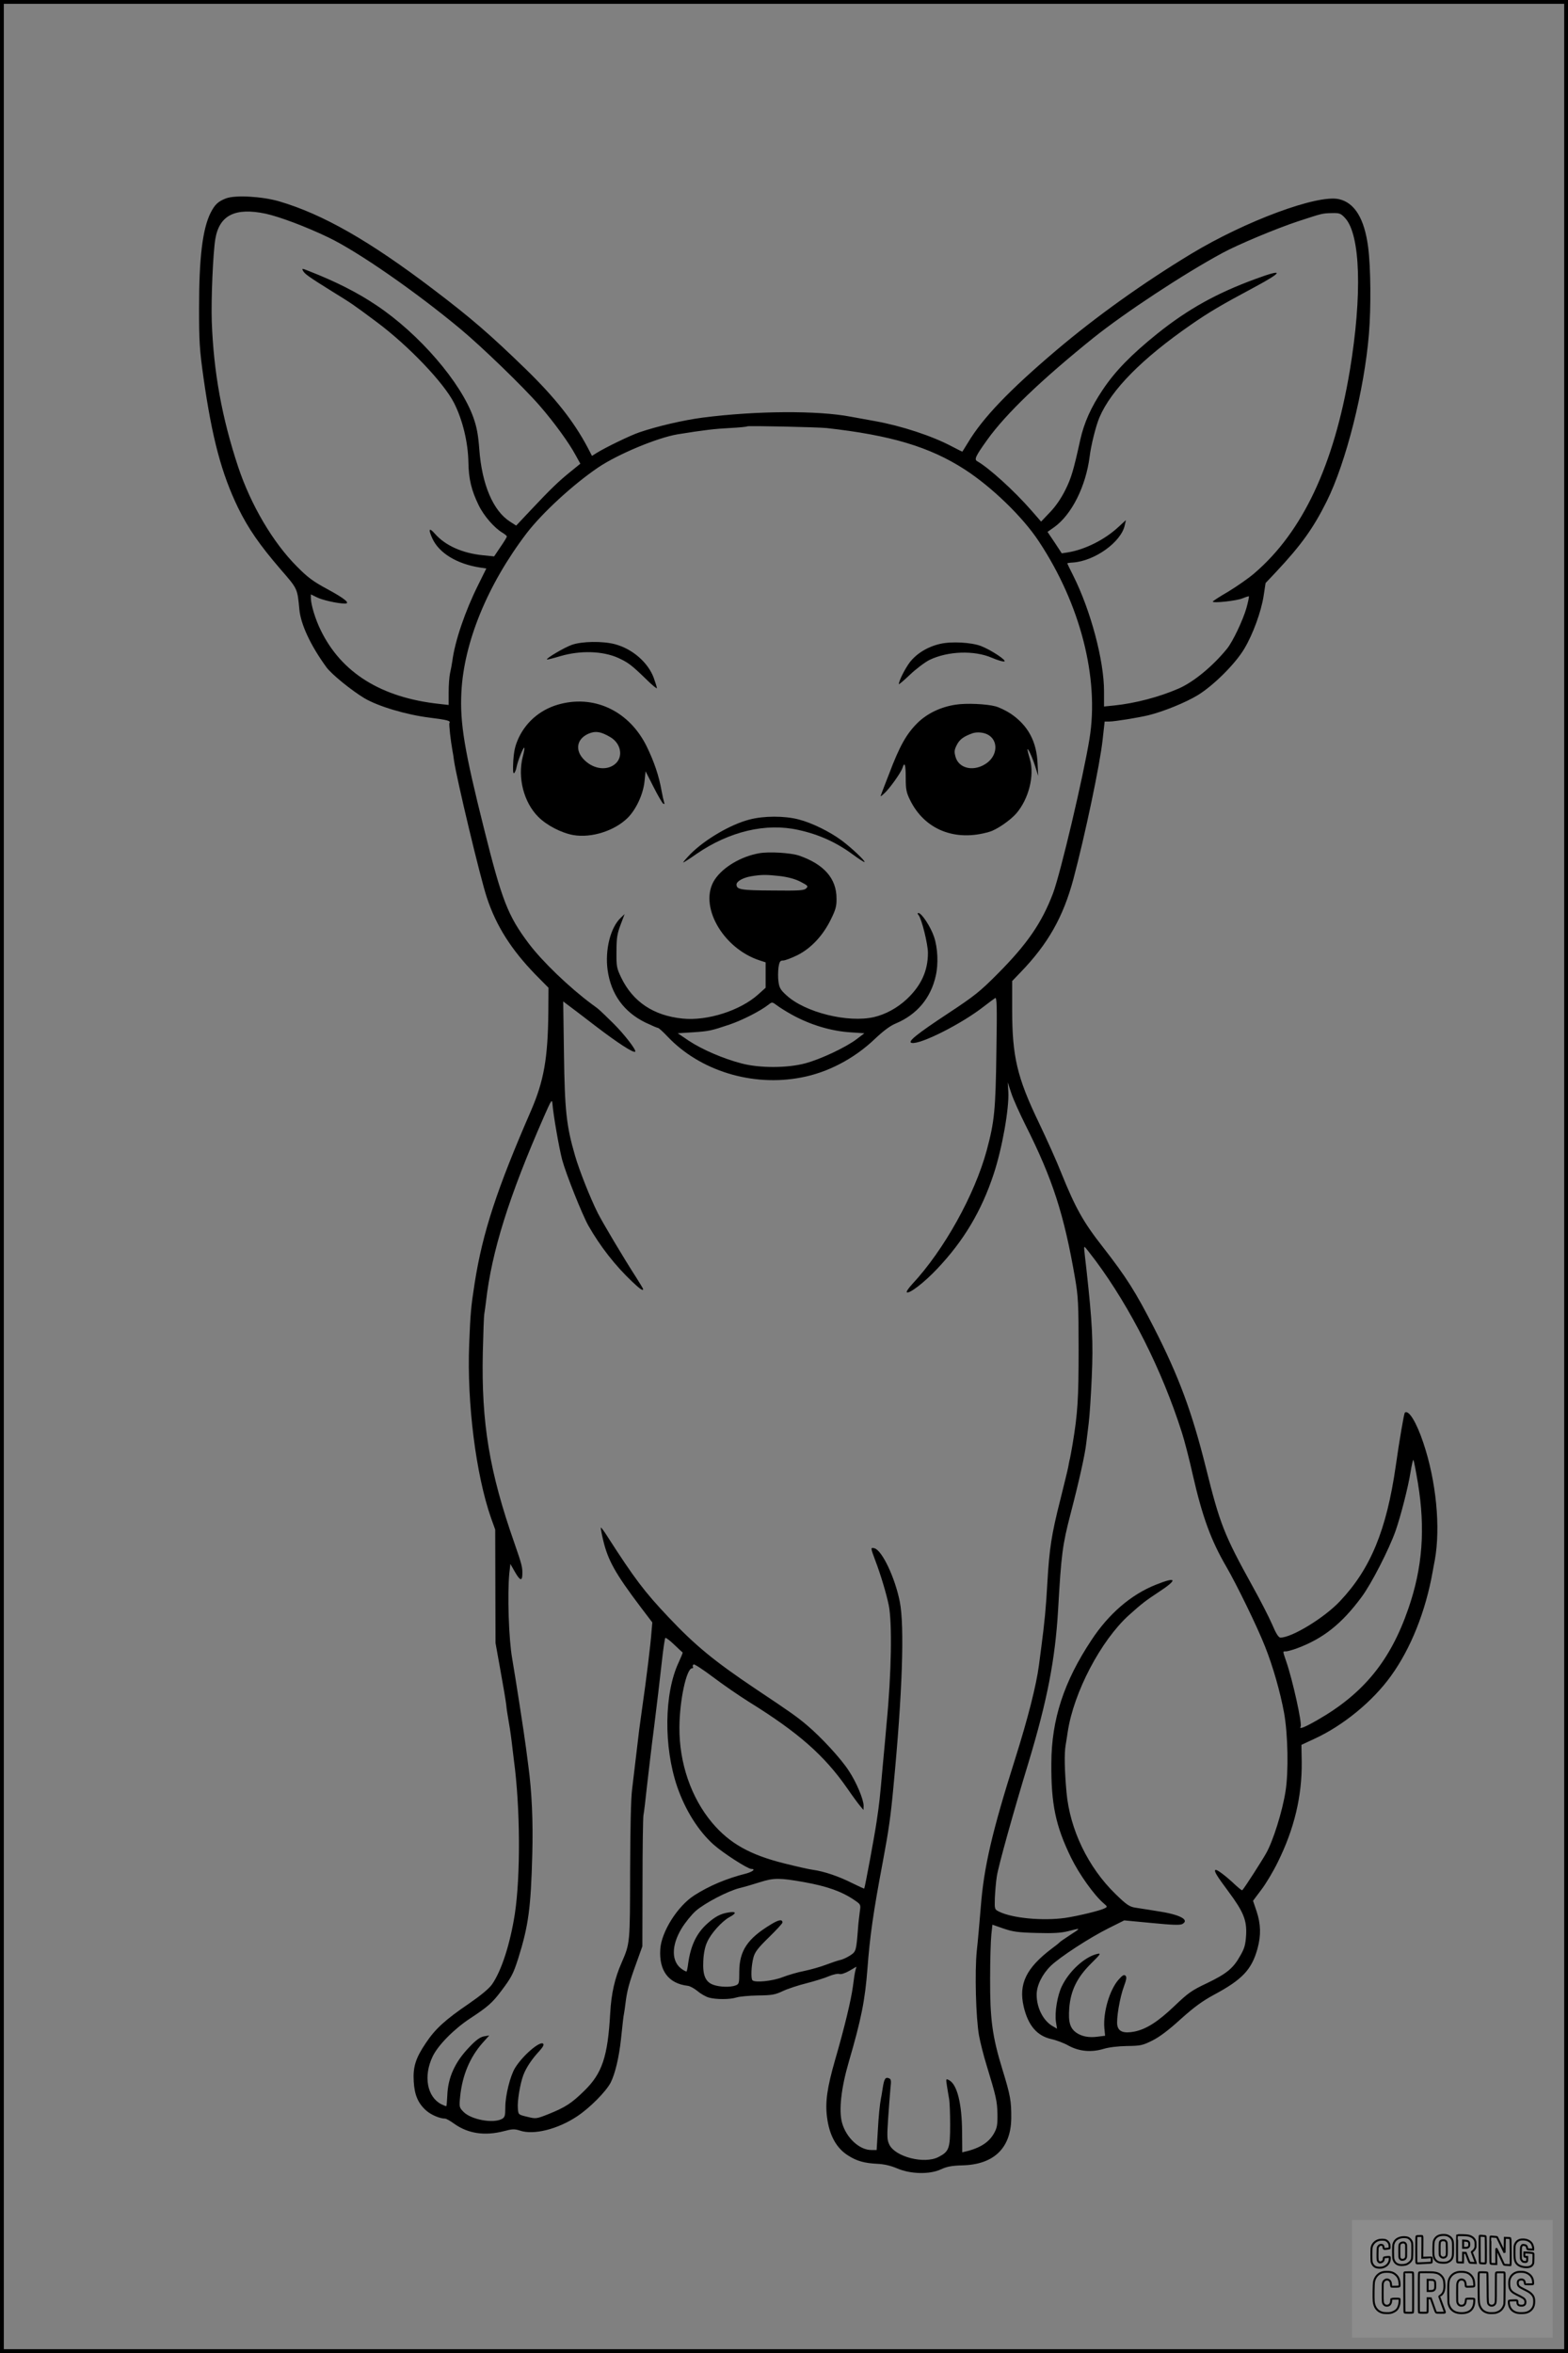 <?xml version="1.0" encoding="UTF-8"?>
<svg xmlns="http://www.w3.org/2000/svg" version="1.0" width="1024pt" height="1536pt" viewBox="0 0 1024 1536" preserveAspectRatio="xMidYMid meet">
  <rect x="0" y="0" width="1024" height="1536" fill="#808080" stroke="none"/>
  <g transform="translate(0.00 0.00) scale(1)">
    <g transform="translate(0,1536) scale(0.1,-0.1)" fill="#000000" stroke="none">
      <path d="M1476 14065 c-52 -20 -73 -40 -101 -95 -52 -105 -75 -290 -75 -621 0 -219 3 -270 29 -455 56 -394 118 -626 226 -849 66 -135 141 -243 277 -401 112 -129 110 -124 123 -262 9 -98 74 -237 177 -378 34 -46 162 -150 248 -202 90 -53 273 -108 428 -127 117 -15 136 -20 127 -35 -4 -7 8 -116 20 -181 3 -13 7 -41 10 -64 17 -118 173 -772 215 -896 61 -184 159 -338 317 -501 l85 -86 -1 -159 c-3 -302 -29 -448 -113 -643 -223 -512 -316 -795 -368 -1125 -24 -155 -28 -196 -36 -400 -15 -385 44 -852 143 -1135 l27 -75 1 -370 1 -370 32 -178 c18 -98 35 -200 38 -225 2 -26 9 -69 14 -97 5 -27 15 -90 21 -140 6 -49 13 -106 15 -125 42 -310 44 -756 6 -1005 -31 -197 -87 -370 -149 -459 -20 -28 -72 -71 -150 -125 -156 -106 -221 -166 -281 -256 -68 -100 -86 -158 -80 -254 5 -88 29 -142 82 -189 32 -28 89 -52 123 -52 7 0 34 -15 60 -34 90 -64 199 -80 323 -48 56 15 70 15 105 4 90 -31 248 9 374 93 83 55 188 161 219 220 29 58 54 162 67 281 13 121 16 150 20 169 2 11 7 43 10 70 10 80 23 129 68 253 l42 117 1 410 c0 226 3 426 6 445 4 19 14 105 23 190 10 85 30 261 47 390 16 129 38 311 48 404 10 92 21 171 25 174 3 3 29 -16 58 -44 28 -27 53 -50 55 -51 2 -1 -10 -30 -26 -65 -95 -202 -99 -551 -9 -813 53 -153 139 -289 238 -377 62 -55 222 -158 245 -158 31 0 11 -18 -33 -30 -130 -33 -241 -80 -338 -142 -109 -69 -216 -238 -223 -352 -9 -141 54 -224 179 -239 14 -1 43 -17 65 -35 21 -18 55 -37 74 -42 47 -13 137 -13 180 1 19 6 82 12 140 13 91 1 113 5 163 29 32 15 102 38 155 51 54 14 119 34 146 46 27 11 57 18 68 14 11 -3 37 5 65 21 l46 27 -7 -26 c-4 -15 -11 -61 -16 -103 -12 -89 -55 -269 -117 -482 -51 -178 -65 -273 -52 -372 15 -118 61 -202 138 -250 56 -36 107 -50 191 -54 43 -2 87 -12 129 -30 89 -38 213 -40 286 -6 39 18 70 24 140 26 205 5 316 112 319 305 1 114 -5 150 -58 322 -66 215 -81 328 -80 593 0 121 4 249 8 286 l7 65 72 -25 c61 -21 94 -26 217 -29 110 -3 160 0 207 12 84 22 84 21 12 -25 -35 -23 -66 -44 -69 -48 -3 -4 -25 -22 -50 -40 -168 -127 -219 -231 -185 -379 29 -124 87 -192 182 -213 32 -7 82 -26 110 -42 69 -38 148 -46 229 -22 36 11 96 18 154 19 87 1 102 4 164 35 47 23 107 68 186 140 88 79 143 119 217 159 185 99 247 164 285 301 24 88 22 161 -6 245 l-23 68 54 72 c30 39 79 121 108 181 108 218 158 430 156 652 l-2 113 84 39 c188 86 383 246 501 411 129 178 226 421 272 680 2 14 9 48 14 75 39 215 9 518 -75 767 -45 135 -97 219 -121 196 -5 -6 -35 -178 -59 -348 -60 -417 -164 -671 -364 -882 -101 -108 -314 -238 -389 -238 -12 0 -29 26 -55 88 -21 48 -78 159 -127 247 -187 338 -213 406 -305 775 -91 364 -176 594 -340 915 -119 232 -178 326 -333 525 -128 163 -179 255 -272 485 -28 72 -94 218 -145 325 -143 297 -175 433 -175 740 l0 186 53 55 c181 187 280 362 347 611 77 290 174 751 191 911 l13 117 30 0 c36 0 189 25 256 41 98 24 243 83 322 131 103 63 247 206 305 305 56 94 109 240 125 342 l13 85 68 72 c165 176 243 285 331 461 126 253 246 727 276 1094 14 172 12 430 -5 564 -24 187 -88 292 -191 315 -139 32 -609 -142 -965 -357 -317 -192 -620 -409 -880 -629 -309 -262 -481 -442 -578 -604 -19 -30 -34 -56 -36 -58 -1 -1 -31 14 -67 33 -130 69 -327 134 -503 166 -60 11 -132 24 -160 29 -215 41 -615 39 -965 -6 -124 -16 -297 -56 -414 -96 -60 -20 -222 -99 -280 -135 l-30 -19 -29 56 c-91 171 -211 323 -403 510 -237 230 -359 335 -604 521 -417 317 -722 491 -1008 575 -111 32 -286 42 -346 19z m259 -100 c91 -20 260 -83 410 -155 192 -92 570 -354 865 -600 139 -116 407 -375 515 -499 93 -107 192 -243 234 -322 l31 -56 -64 -52 c-77 -62 -131 -114 -258 -249 l-97 -103 -39 25 c-111 70 -185 242 -202 474 -7 92 -16 143 -38 205 -81 230 -354 548 -635 735 -122 82 -264 154 -438 222 -47 19 -49 19 -40 2 11 -20 35 -38 196 -138 125 -77 129 -80 285 -196 209 -156 437 -395 505 -528 56 -110 92 -258 94 -389 2 -109 20 -182 66 -277 34 -71 103 -150 157 -182 15 -9 28 -20 28 -24 0 -5 -19 -36 -42 -69 l-41 -61 -70 7 c-136 13 -248 63 -316 140 -39 45 -46 32 -17 -31 44 -95 161 -166 312 -189 l40 -6 -53 -107 c-85 -170 -152 -366 -169 -497 -3 -22 -10 -58 -15 -80 -5 -22 -9 -78 -9 -123 l0 -84 -62 7 c-378 41 -638 203 -773 480 -35 70 -65 169 -65 212 l0 23 39 -19 c34 -18 137 -41 183 -41 39 0 0 32 -110 92 -97 52 -132 78 -203 150 -157 157 -301 402 -384 651 -106 320 -160 618 -172 947 -5 147 8 447 23 539 26 156 129 208 329 166z m7049 -28 c101 -108 113 -503 31 -997 -104 -619 -309 -1053 -623 -1322 -37 -32 -113 -85 -169 -119 -57 -33 -103 -63 -103 -66 0 -12 157 5 194 21 22 9 41 15 42 13 2 -2 -5 -36 -16 -76 -23 -80 -89 -219 -127 -266 -94 -115 -217 -216 -314 -259 -128 -56 -285 -97 -421 -111 l-68 -7 0 100 c0 200 -87 527 -201 754 -22 43 -39 79 -39 81 0 1 16 4 37 5 142 10 314 133 338 242 l8 35 -49 -45 c-89 -83 -219 -148 -331 -166 l-39 -6 -46 70 -47 70 44 31 c114 82 206 266 231 460 9 75 41 202 64 256 77 181 279 385 600 607 117 81 197 128 412 243 192 103 194 123 7 54 -254 -93 -441 -197 -641 -357 -170 -137 -275 -244 -357 -367 -76 -113 -121 -214 -146 -325 -44 -200 -59 -251 -98 -329 -27 -54 -63 -107 -100 -145 l-58 -61 -61 70 c-115 132 -280 281 -356 324 -21 12 -12 32 66 141 123 171 352 390 692 664 205 164 590 418 844 555 101 55 353 160 492 206 165 54 158 52 223 54 49 1 57 -2 85 -32z m-3388 -1371 c422 -47 676 -123 905 -271 176 -114 379 -310 484 -470 270 -408 395 -892 330 -1288 -40 -246 -189 -877 -238 -1008 -73 -192 -167 -330 -361 -525 -116 -117 -153 -146 -321 -257 -211 -139 -272 -189 -241 -195 56 -12 329 126 471 238 33 25 66 50 74 55 11 6 13 -49 8 -351 -5 -382 -13 -456 -63 -643 -79 -291 -279 -651 -487 -874 -24 -26 -40 -50 -35 -53 17 -11 116 66 197 152 175 184 291 380 370 619 56 169 102 430 96 538 l-4 62 23 -70 c12 -38 55 -133 94 -211 177 -352 251 -582 323 -999 20 -117 23 -164 23 -465 0 -321 -6 -417 -39 -615 -6 -37 -17 -97 -21 -110 -1 -5 -5 -24 -8 -42 -3 -17 -27 -114 -52 -215 -57 -225 -71 -315 -84 -538 -9 -166 -19 -265 -40 -425 -5 -38 -12 -90 -15 -115 -17 -130 -72 -347 -155 -610 -151 -477 -205 -708 -225 -970 -8 -96 -19 -224 -26 -285 -14 -138 -6 -440 15 -555 9 -47 30 -130 47 -185 65 -213 71 -240 73 -325 1 -73 -3 -91 -23 -127 -36 -63 -99 -100 -207 -123 0 0 0 60 -1 132 -1 185 -32 311 -85 339 -21 11 -21 10 -14 -37 4 -27 11 -65 14 -84 4 -19 7 -96 7 -170 0 -156 -7 -175 -77 -211 -92 -47 -281 1 -320 81 -15 31 -16 52 -8 170 5 74 12 162 15 196 6 53 5 62 -11 68 -22 8 -30 -5 -39 -62 -4 -24 -8 -54 -11 -65 -9 -47 -16 -117 -22 -227 l-7 -115 -33 0 c-79 -1 -166 80 -193 178 -22 80 -6 226 44 397 82 281 106 402 122 610 16 212 38 367 100 695 39 209 52 299 70 495 58 604 73 1045 41 1205 -31 157 -116 335 -165 348 -27 7 -26 4 5 -79 35 -92 72 -215 88 -292 23 -113 18 -443 -14 -772 -5 -58 -16 -181 -25 -275 -20 -226 -22 -243 -40 -365 -13 -90 -76 -429 -81 -438 -1 -2 -37 15 -80 36 -85 43 -182 76 -254 86 -25 3 -108 22 -184 41 -227 56 -361 131 -475 266 -138 164 -216 392 -214 624 1 175 46 385 83 385 6 0 9 4 5 9 -3 5 -1 12 5 16 5 3 62 -34 127 -83 65 -49 172 -123 238 -164 319 -198 488 -347 636 -559 35 -51 74 -104 86 -118 l22 -26 1 27 c0 41 -47 154 -97 229 -50 78 -181 220 -274 298 -64 54 -100 80 -331 234 -276 185 -398 286 -572 470 -159 168 -222 252 -401 530 -20 32 -39 57 -41 55 -2 -2 5 -41 16 -86 31 -128 78 -213 241 -429 l79 -104 -5 -57 c-6 -86 -34 -313 -62 -507 -20 -143 -18 -128 -37 -290 -9 -77 -22 -183 -28 -235 -8 -60 -12 -259 -13 -535 -1 -473 0 -469 -56 -598 -44 -100 -67 -200 -74 -328 -16 -285 -52 -394 -172 -510 -81 -79 -121 -105 -230 -149 -81 -32 -83 -32 -140 -18 -58 14 -58 14 -61 53 -5 48 15 165 36 220 18 48 57 106 105 157 22 25 31 40 24 47 -20 20 -134 -77 -184 -159 -31 -51 -63 -179 -63 -254 0 -57 -3 -67 -22 -78 -58 -31 -199 -5 -250 45 -29 30 -30 32 -23 101 14 138 63 256 147 351 l43 48 -35 -6 c-25 -5 -52 -24 -97 -72 -92 -96 -138 -197 -142 -315 -2 -36 -4 -66 -6 -68 -2 -2 -17 4 -33 12 -93 48 -118 183 -57 311 35 74 140 180 245 249 117 77 145 102 203 179 67 89 79 112 111 212 67 213 83 331 92 680 6 218 -3 410 -26 580 -5 39 -12 90 -15 115 -12 94 -69 460 -90 582 -23 128 -32 423 -19 557 l7 62 29 -51 c32 -56 47 -63 49 -22 2 50 -2 66 -51 207 -164 467 -217 786 -207 1245 3 129 7 244 10 255 2 11 7 47 11 80 37 325 149 683 377 1203 50 114 54 120 57 85 5 -68 43 -287 63 -363 25 -93 130 -356 171 -430 78 -137 176 -262 287 -367 51 -48 71 -62 71 -48 0 3 -20 36 -44 74 -87 135 -217 354 -252 422 -50 100 -121 279 -149 376 -56 193 -67 292 -72 662 l-5 344 25 -19 c14 -10 97 -73 184 -140 145 -111 251 -180 261 -169 10 9 -73 116 -143 185 -93 91 -90 89 -140 125 -147 109 -323 278 -412 396 -136 181 -175 280 -292 749 -128 510 -158 689 -148 890 16 327 171 704 426 1039 103 134 304 319 468 430 131 88 387 194 518 216 174 28 244 36 340 41 61 3 112 8 115 11 5 5 456 -5 516 -11z m1757 -5433 c232 -312 436 -718 565 -1123 17 -52 49 -176 71 -275 63 -277 120 -431 219 -601 69 -119 203 -394 253 -521 52 -130 100 -299 125 -435 25 -140 30 -385 9 -513 -20 -128 -81 -324 -127 -404 -25 -45 -139 -223 -155 -240 -2 -3 -22 13 -46 35 -60 57 -123 105 -130 97 -9 -8 7 -35 85 -140 99 -133 121 -188 116 -284 -4 -63 -10 -87 -38 -135 -46 -83 -89 -118 -218 -180 -100 -47 -124 -65 -210 -147 -109 -104 -185 -153 -264 -169 -68 -13 -103 -1 -111 40 -8 40 16 184 43 255 17 46 19 62 10 70 -9 9 -20 3 -46 -27 -58 -67 -100 -211 -92 -313 l5 -52 -48 -6 c-57 -8 -104 1 -140 26 -41 29 -53 69 -46 161 9 114 51 200 143 291 63 62 66 68 39 62 -81 -19 -182 -111 -230 -210 -30 -61 -48 -172 -39 -233 l7 -45 -31 18 c-60 36 -102 119 -102 204 0 60 36 133 92 188 60 58 252 183 376 245 l104 52 179 -17 c133 -13 184 -15 200 -7 51 28 -17 63 -166 85 -60 10 -123 19 -140 22 -39 6 -58 19 -130 89 -179 174 -298 421 -320 664 -13 144 -15 254 -6 306 5 32 12 73 14 89 39 258 216 595 399 761 87 78 111 96 193 150 129 84 122 105 -17 49 -161 -64 -307 -189 -420 -361 -180 -271 -261 -518 -262 -804 -2 -268 28 -410 129 -617 53 -108 150 -244 213 -298 25 -21 25 -23 6 -32 -27 -15 -177 -51 -259 -63 -146 -20 -343 -2 -430 41 -30 15 -30 15 -28 89 2 41 7 105 13 142 9 63 109 422 207 743 122 404 174 672 193 995 21 366 28 422 82 630 55 211 94 386 102 459 3 25 10 84 16 131 6 47 15 183 20 303 10 225 4 349 -35 702 -17 146 -17 145 -11 145 2 0 33 -39 69 -87z m2107 -1455 c49 -299 30 -551 -62 -817 -117 -341 -293 -557 -596 -730 -84 -48 -120 -62 -108 -42 11 18 -52 303 -94 425 -24 71 -24 66 -2 66 9 0 42 9 72 20 170 63 292 159 422 335 63 84 179 310 222 432 34 97 83 289 98 385 7 43 15 78 18 78 3 0 16 -69 30 -152z m-4010 -2604 c151 -27 247 -61 329 -117 43 -29 43 -30 36 -76 -3 -25 -9 -71 -11 -101 -12 -157 -13 -159 -52 -185 -20 -13 -50 -27 -67 -30 -16 -4 -58 -18 -92 -31 -34 -13 -97 -31 -140 -40 -43 -8 -107 -27 -143 -41 -64 -25 -179 -37 -196 -20 -11 11 -8 95 6 147 9 36 28 62 101 133 49 48 89 91 89 97 0 23 -25 19 -78 -14 -150 -91 -203 -170 -204 -305 0 -78 -1 -83 -25 -92 -33 -12 -100 -11 -143 4 -53 18 -72 63 -67 157 2 47 11 93 25 122 24 56 97 137 147 164 47 25 44 38 -6 30 -53 -8 -90 -28 -141 -74 -70 -63 -108 -144 -124 -261 -3 -25 -8 -48 -10 -50 -2 -2 -15 4 -28 13 -72 47 -74 153 -5 267 23 38 65 90 93 115 60 52 208 129 286 149 30 7 91 25 135 39 88 28 127 28 285 0z"></path>
      <path d="M3733 11150 c-48 -17 -168 -88 -161 -95 2 -2 41 8 88 22 130 38 276 34 378 -12 65 -30 87 -47 180 -137 39 -39 72 -66 72 -60 0 6 -10 37 -21 68 -38 101 -140 189 -254 219 -81 21 -216 19 -282 -5z"></path>
      <path d="M6140 11157 c-83 -19 -154 -63 -199 -121 -32 -43 -71 -121 -71 -142 0 -4 33 24 73 62 40 38 97 81 127 96 120 58 292 64 408 14 35 -15 71 -26 80 -24 22 4 -85 75 -152 101 -64 24 -192 31 -266 14z"></path>
      <path d="M3665 10766 c-125 -30 -224 -110 -277 -221 -24 -52 -31 -84 -36 -152 -3 -58 -2 -84 5 -80 6 4 14 23 17 42 8 40 44 130 50 124 3 -2 -2 -29 -10 -59 -35 -137 7 -299 102 -393 55 -55 150 -104 227 -118 118 -21 270 27 356 112 56 56 101 154 110 237 l7 67 52 -102 c28 -56 57 -105 63 -109 9 -5 10 -2 6 9 -3 9 -11 43 -17 77 -17 96 -48 187 -96 286 -110 225 -330 336 -559 280z m321 -218 c68 -40 85 -124 36 -171 -52 -49 -141 -41 -204 20 -65 62 -54 138 24 173 45 20 82 15 144 -22z"></path>
      <path d="M6241 10760 c-99 -15 -187 -58 -250 -120 -72 -72 -116 -150 -184 -330 -25 -63 -48 -124 -52 -135 -7 -17 -5 -17 19 5 35 31 111 138 120 168 14 43 21 21 21 -66 0 -75 4 -95 28 -144 95 -194 294 -274 518 -208 47 13 137 75 176 120 81 94 120 247 89 353 -9 30 -16 59 -16 64 1 17 33 -53 51 -111 l19 -61 -4 80 c-6 145 -62 249 -175 326 -29 19 -74 41 -99 48 -60 16 -192 22 -261 11z m209 -195 c69 -36 67 -132 -4 -185 -81 -60 -184 -40 -206 40 -9 33 -8 45 9 78 18 35 43 54 101 75 29 10 71 7 100 -8z"></path>
      <path d="M4894 10010 c-124 -32 -290 -130 -384 -224 -30 -31 -51 -56 -48 -56 4 0 43 25 87 56 214 147 454 204 666 156 133 -29 247 -81 353 -159 41 -30 76 -53 78 -50 6 6 -85 93 -150 141 -77 57 -194 115 -281 137 -92 24 -227 24 -321 -1z"></path>
      <path d="M4957 9790 c-118 -21 -234 -90 -288 -170 -111 -165 48 -451 294 -530 l37 -12 0 -83 0 -83 -49 -44 c-117 -105 -332 -174 -494 -157 -189 19 -325 110 -401 269 -29 61 -31 72 -30 170 0 88 5 116 27 174 l26 69 -25 -24 c-67 -63 -104 -209 -86 -341 22 -158 106 -274 247 -343 40 -19 77 -35 82 -35 5 0 33 -25 62 -56 212 -224 553 -329 872 -268 173 32 345 122 479 249 58 55 103 89 140 104 138 58 229 166 261 311 18 77 13 183 -11 254 -21 64 -81 156 -102 156 -7 0 -7 -5 1 -14 20 -24 61 -189 61 -246 0 -119 -45 -215 -140 -304 -62 -57 -138 -98 -211 -115 -170 -40 -452 30 -573 142 -39 35 -47 50 -52 89 -4 25 -3 67 0 92 6 39 11 46 30 46 13 0 55 16 94 35 89 45 166 127 218 233 31 63 38 86 37 137 0 130 -81 223 -245 280 -54 18 -197 27 -261 15z m138 -149 c54 -7 98 -19 133 -37 48 -25 52 -29 37 -43 -13 -14 -46 -16 -221 -14 -206 1 -234 6 -234 39 0 21 43 45 97 54 68 11 97 11 188 1z m75 -904 c121 -67 257 -108 385 -116 l90 -6 -50 -38 c-71 -54 -235 -131 -335 -158 -118 -32 -300 -32 -417 -1 -120 31 -258 91 -343 147 l-74 50 95 6 c108 7 122 10 244 51 84 29 199 87 254 130 23 18 24 18 55 -5 17 -13 60 -40 96 -60z"></path>
    </g>
  </g>
  <rect x="0.0" y="0.0" width="1024.0" height="1536.0" fill="none" stroke="black" stroke-width="5"></rect>
  <g transform="translate(882.93 1449.20) scale(0.128)" opacity="1.0">
    <rect x="0" y="0" width="1024.0" height="600.0" fill="white" fill-opacity="0.1"></rect>
    <g transform="translate(0,650) scale(0.1,-0.1)" stroke="none">
      <path fill="none" stroke="#000000" stroke-width="100" d="M4491 5720 c-164 -43 -269 -147 -319 -315 -19 -65 -29 -577 -13 -693 25 -190 116 -310 276 -367 63 -23 284 -32 370 -16 122 22 249 110 294 205 51 104 56 150 56 496 0 341 -4 385 -48 478 -46 100 -156 184 -282 217 -83 21 -241 19 -334 -5z m270 -273 c19 -12 43 -40 54 -62 18 -37 20 -64 23 -320 5 -339 -1 -384 -56 -436 -87 -82 -235 -56 -289 51 -22 43 -23 53 -23 335 0 314 7 370 52 412 34 32 66 42 139 42 53 1 73 -4 100 -22z"></path>
      <path fill="none" stroke="#000000" stroke-width="100" d="M5367 5723 c-4 -3 -7 -311 -7 -683 0 -618 1 -679 17 -691 12 -10 51 -14 152 -14 l136 0 3 248 2 248 67 -3 67 -3 34 -85 c18 -47 58 -152 89 -235 30 -82 63 -158 73 -168 14 -15 40 -19 165 -24 l148 -6 -5 34 c-4 19 -49 143 -102 276 -53 133 -96 246 -96 251 0 6 15 19 33 31 53 33 104 92 134 156 27 57 28 67 27 195 0 115 -4 144 -23 193 -31 80 -76 135 -148 183 -83 56 -166 82 -303 94 -129 11 -453 14 -463 3z m541 -300 c55 -27 77 -73 77 -163 0 -61 -4 -82 -23 -111 -34 -55 -73 -69 -191 -69 l-101 0 0 187 0 186 101 -6 c66 -4 114 -12 137 -24z"></path>
      <path fill="none" stroke="#000000" stroke-width="100" d="M6514 5685 c-4 -9 -5 -320 -2 -690 3 -511 7 -678 16 -687 19 -19 273 -30 291 -13 11 11 13 126 12 675 -1 364 -6 672 -11 685 -11 28 -27 31 -187 40 -99 6 -114 5 -119 -10z"></path>
      <path fill="none" stroke="#000000" stroke-width="100" d="M3355 5683 c-27 -3 -55 -9 -62 -15 -10 -8 -13 -150 -13 -683 0 -592 2 -674 15 -685 12 -10 52 -11 173 -6 362 15 578 29 590 38 8 7 12 46 12 129 0 108 -2 119 -20 129 -11 6 -24 9 -28 7 -4 -3 -103 -8 -221 -12 l-214 -7 5 545 c4 384 2 549 -5 556 -11 11 -120 12 -232 4z"></path>
      <path fill="none" stroke="#000000" stroke-width="100" d="M7067 5654 c-4 -4 -7 -310 -7 -680 0 -625 1 -673 18 -692 15 -18 31 -21 152 -24 l134 -3 -3 400 c-2 277 1 397 8 390 11 -11 153 -311 251 -530 96 -215 128 -281 142 -292 7 -6 82 -14 165 -17 l153 -7 11 28 c14 34 3 1333 -11 1347 -5 5 -70 11 -144 14 l-136 5 -1 -54 c-1 -30 -5 -200 -8 -379 l-6 -325 -73 150 c-40 83 -123 256 -184 385 -61 129 -117 242 -125 252 -11 12 -40 18 -121 22 -59 4 -130 9 -157 12 -28 3 -54 2 -58 -2z"></path>
      <path fill="none" stroke="#000000" stroke-width="100" d="M2507 5614 c-220 -49 -342 -159 -394 -357 -24 -91 -24 -641 0 -740 57 -233 232 -339 510 -310 56 6 127 21 158 33 76 29 187 114 226 174 64 95 67 114 71 505 2 232 -1 371 -8 404 -27 126 -116 235 -228 278 -74 29 -236 35 -335 13z m191 -281 c15 -11 36 -35 47 -54 19 -32 20 -52 20 -349 0 -309 0 -316 -23 -362 -31 -62 -75 -89 -155 -95 -53 -4 -67 -2 -97 19 -19 13 -44 41 -55 63 -19 37 -20 60 -20 350 0 337 2 351 60 405 54 51 169 63 223 23z"></path>
      <path fill="none" stroke="#000000" stroke-width="100" d="M8568 5491 c-133 -43 -219 -134 -262 -280 -13 -45 -16 -107 -16 -343 0 -320 9 -395 60 -506 73 -156 258 -255 506 -269 191 -11 324 47 376 165 19 42 22 70 26 288 4 209 3 242 -11 256 -19 18 -186 38 -347 41 l-105 2 -3 -95 c-1 -52 2 -102 7 -109 6 -10 33 -16 75 -19 l66 -4 0 -105 c0 -98 -1 -105 -26 -130 -23 -23 -31 -25 -99 -21 -64 3 -79 7 -112 34 -21 16 -49 52 -63 80 -25 49 -25 51 -25 324 0 303 6 348 56 402 28 29 32 30 99 26 105 -6 152 -50 167 -158 8 -53 9 -54 48 -62 22 -5 90 -10 150 -11 l110 -2 3 43 c4 52 -30 180 -66 245 -53 99 -179 183 -317 212 -96 20 -226 18 -297 -4z"></path>
      <path fill="none" stroke="#000000" stroke-width="100" d="M1390 5484 c-203 -45 -359 -207 -390 -404 -13 -83 -13 -616 0 -694 20 -123 100 -235 203 -281 98 -45 271 -51 387 -13 211 67 340 238 340 451 0 54 -3 69 -17 74 -24 9 -264 -15 -280 -28 -7 -7 -13 -31 -13 -60 0 -56 -13 -95 -43 -128 -31 -34 -95 -61 -144 -61 -35 0 -48 6 -77 35 -52 52 -58 99 -54 423 3 257 5 280 24 323 42 89 120 132 202 109 53 -14 72 -42 81 -120 11 -90 15 -92 150 -79 62 6 125 15 138 20 25 9 25 10 21 107 -3 82 -9 106 -33 155 -33 68 -97 130 -163 160 -60 27 -235 33 -332 11z"></path>
      <path fill="none" stroke="#000000" stroke-width="100" d="M1600 3845 c-239 -44 -424 -235 -476 -495 -22 -109 -33 -831 -15 -1000 31 -300 174 -492 425 -572 45 -15 100 -21 211 -25 181 -6 263 8 380 66 147 73 214 152 266 311 26 78 32 117 37 219 4 98 2 125 -9 132 -22 14 -393 11 -407 -3 -7 -7 -12 -39 -12 -73 0 -169 -84 -275 -217 -275 -68 0 -110 18 -150 64 -65 73 -68 99 -68 606 0 446 1 456 22 515 78 208 337 201 392 -11 6 -23 13 -75 16 -115 3 -41 10 -78 15 -83 10 -10 289 -10 357 0 63 9 67 18 60 147 -12 210 -62 331 -181 445 -86 82 -165 123 -280 146 -94 19 -261 20 -366 1z"></path>
      <path fill="none" stroke="#000000" stroke-width="100" d="M5376 3840 c-151 -39 -268 -118 -350 -237 -106 -157 -118 -245 -114 -863 4 -463 5 -477 27 -550 33 -106 72 -178 131 -243 123 -135 290 -197 526 -197 326 0 528 127 610 384 34 106 48 339 20 349 -29 12 -386 9 -400 -2 -7 -6 -16 -44 -20 -85 -17 -192 -81 -266 -226 -266 -93 1 -163 55 -197 152 -16 48 -18 92 -18 503 0 437 1 452 22 520 26 81 57 119 121 147 78 35 188 8 237 -56 30 -40 55 -133 55 -206 0 -92 6 -95 157 -92 70 1 161 5 201 8 87 8 88 9 78 158 -12 189 -62 314 -170 422 -76 76 -130 109 -241 144 -102 33 -337 38 -449 10z"></path>
      <path fill="none" stroke="#000000" stroke-width="100" d="M8441 3845 c-204 -45 -357 -196 -406 -402 -24 -99 -17 -331 13 -416 47 -137 141 -225 342 -323 334 -162 396 -203 438 -284 19 -37 23 -57 20 -116 -3 -59 -8 -77 -30 -107 -39 -50 -98 -70 -190 -65 -137 7 -187 57 -188 185 0 95 4 94 -223 86 -106 -3 -198 -10 -204 -16 -17 -13 -17 -107 1 -200 44 -226 196 -375 436 -423 103 -20 339 -15 435 10 199 53 340 189 391 377 21 78 28 222 15 311 -16 115 -56 191 -145 276 -85 81 -145 117 -386 235 -250 122 -298 173 -301 319 -3 109 52 167 164 175 115 8 183 -49 194 -164 3 -32 10 -64 16 -70 10 -14 340 -17 387 -4 24 7 25 9 22 92 -5 150 -54 269 -153 369 -69 70 -189 133 -297 155 -90 18 -265 18 -351 0z"></path>
      <path fill="none" stroke="#000000" stroke-width="100" d="M2710 3833 c-14 -2 -29 -9 -35 -14 -7 -7 -9 -354 -7 -1017 3 -910 5 -1008 20 -1019 20 -16 384 -18 413 -3 19 10 19 32 19 1019 0 923 -1 1010 -16 1022 -13 10 -61 14 -193 16 -97 1 -187 -1 -201 -4z"></path>
      <path fill="none" stroke="#000000" stroke-width="100" d="M3455 3833 c-47 -12 -45 32 -45 -1034 0 -987 0 -1009 19 -1019 12 -6 98 -10 210 -10 159 0 192 3 205 16 14 13 16 61 16 370 l0 355 81 -3 82 -3 88 -245 c49 -135 105 -292 124 -350 20 -58 45 -113 57 -122 18 -16 45 -18 229 -18 184 0 210 2 216 16 7 19 16 -7 -153 448 -74 197 -134 362 -134 366 0 4 23 22 50 40 162 104 228 273 217 560 -8 225 -46 336 -153 450 -104 110 -219 160 -413 179 -101 11 -657 13 -696 4z m721 -409 c64 -48 69 -61 72 -231 4 -176 -7 -223 -59 -267 -43 -36 -89 -46 -216 -46 l-113 0 0 286 0 286 144 -4 c127 -3 148 -5 172 -24z"></path>
      <path fill="none" stroke="#000000" stroke-width="100" d="M6510 3834 c-51 -11 -50 7 -50 -683 1 -672 7 -842 35 -951 45 -175 148 -311 289 -380 117 -58 200 -73 376 -68 124 4 156 9 225 32 108 37 176 79 246 153 61 66 117 169 140 258 9 37 13 248 16 831 4 727 3 782 -13 795 -13 11 -57 14 -204 14 -171 0 -190 -2 -209 -19 -21 -19 -21 -19 -21 -746 0 -782 0 -782 -52 -861 -64 -95 -228 -106 -302 -19 -61 73 -60 64 -66 877 -4 562 -8 745 -17 754 -13 13 -341 23 -393 13z"></path>
    </g>
  </g>
</svg>
